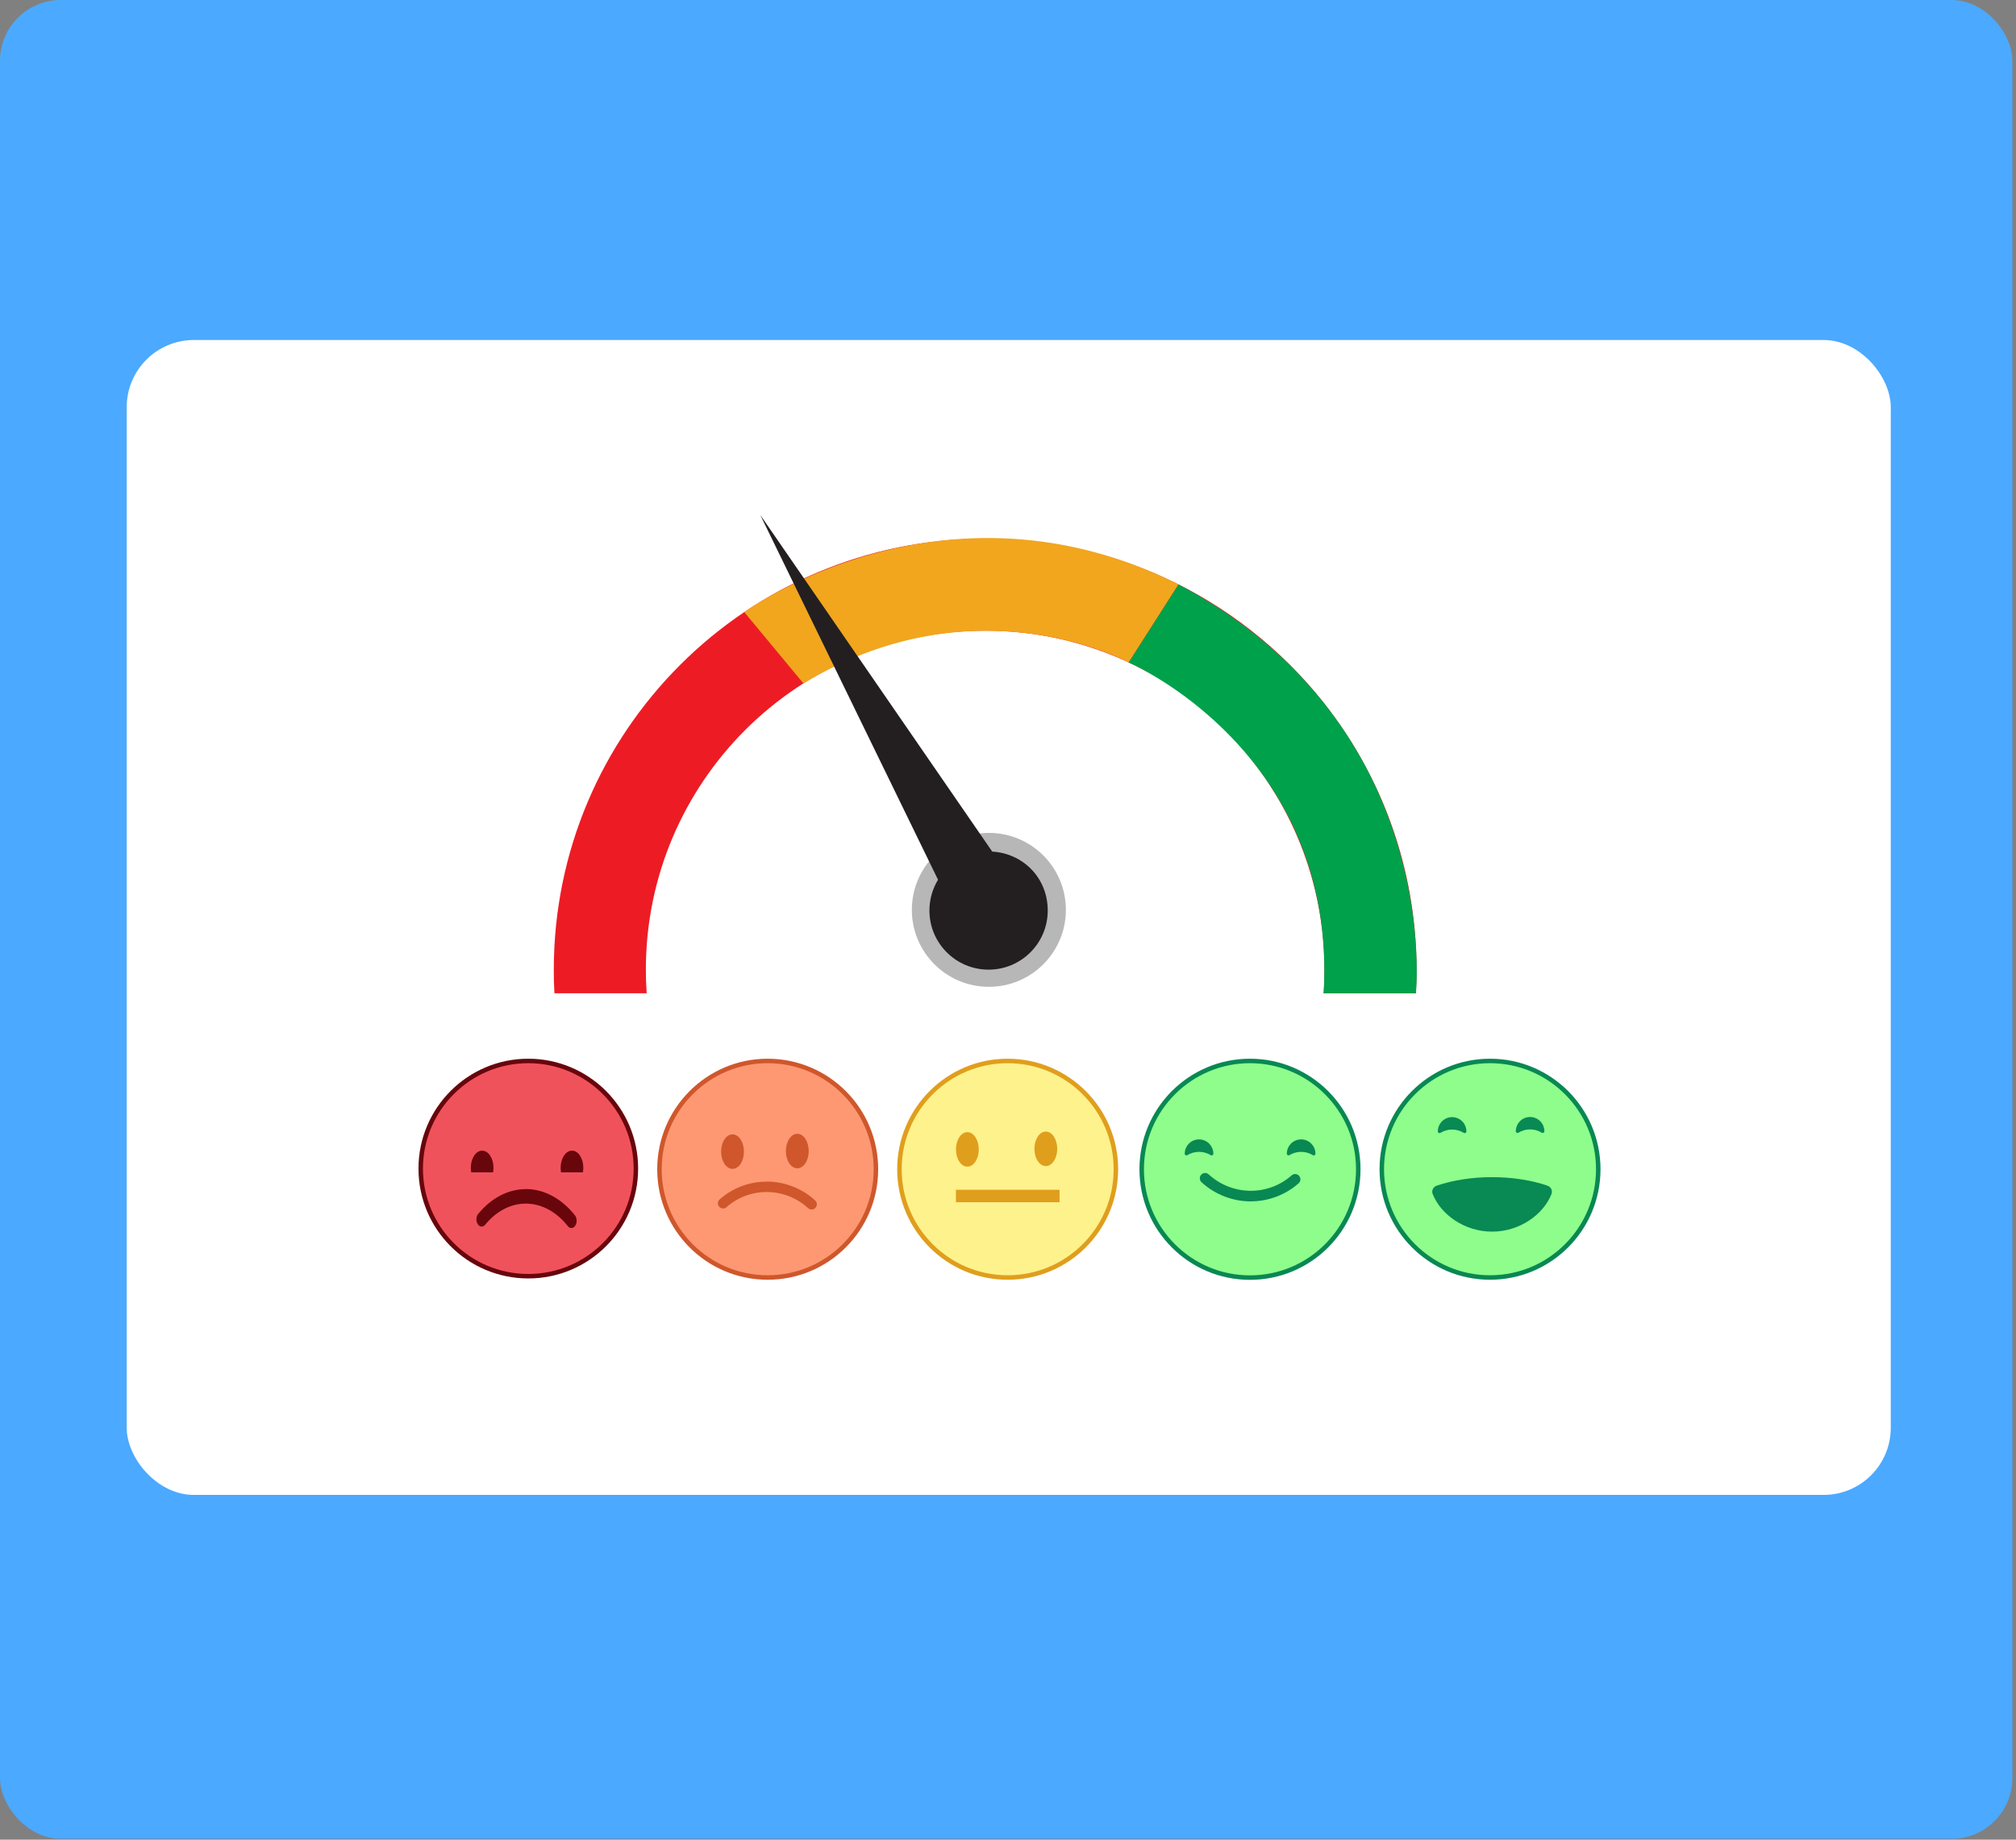 <svg width="332" height="303" viewBox="0 0 332 303" fill="none" xmlns="http://www.w3.org/2000/svg">
<rect x="0" y="0" width="332" height="303" fill="#808080" stroke="none"/>
<rect width="331.404" height="302.85" rx="10" fill="#4BA9FF"/>
<rect x="20.867" y="56" width="290.509" height="190.214" rx="11.059" fill="white"/>
<g clip-path="url(#clip0_3319_10580)">
<path d="M162.227 88.732C186.279 88.732 207.549 100.683 220.401 118.966C228.512 130.498 233.275 144.564 233.275 159.725C233.275 161.026 233.241 162.315 233.174 163.604H217.98C218.081 162.315 218.115 161.026 218.115 159.725C218.115 147.616 214.257 136.412 207.707 127.253C197.57 113.098 180.984 103.872 162.238 103.872C131.375 103.872 106.361 128.882 106.361 159.714C106.361 161.014 106.406 162.303 106.497 163.592H91.302C91.223 162.303 91.201 161.014 91.201 159.714C91.201 120.503 123.014 88.71 162.249 88.71L162.227 88.732Z" fill="#ED1C24"/>
<path d="M194.088 96.251L185.874 109.118C185.874 109.118 160.826 95.324 132.316 112.566L122.575 100.819C122.575 100.819 155.249 76.714 194.088 96.251Z" fill="#F1A61E"/>
<path d="M162.849 162.529C155.845 162.529 150.166 156.855 150.166 149.855C150.166 142.855 155.845 137.18 162.849 137.18C169.853 137.18 175.531 142.855 175.531 149.855C175.531 156.855 169.853 162.529 162.849 162.529Z" fill="#B7B7B7"/>
<path d="M154.475 144.891C153.582 146.373 153.061 148.114 153.061 149.968C153.061 155.339 157.417 159.703 162.802 159.703C168.187 159.703 172.543 155.339 172.543 149.968C172.543 144.597 168.504 140.561 163.402 140.256L125.207 84.82L154.475 144.891Z" fill="#231F20"/>
<path d="M194.087 96.251L185.874 109.118C185.874 109.118 220.278 123.794 217.981 163.604H233.175C233.175 163.604 237.799 119.473 194.087 96.251Z" fill="#00A14B"/>
</g>
<path d="M104.72 192.471C104.72 202.266 96.788 210.192 86.997 210.192C77.207 210.192 69.285 202.255 69.285 192.471C69.285 182.687 77.218 174.74 86.997 174.74C96.777 174.74 104.72 182.676 104.72 192.471Z" fill="#F0525C" stroke="#68060C" stroke-width="0.738" stroke-miterlimit="10"/>
<path d="M96.063 192.34C96.063 193.9 95.23 195.16 94.195 195.16C93.159 195.16 92.326 193.9 92.326 192.34C92.326 190.781 93.159 189.51 94.195 189.51C95.23 189.51 96.063 190.781 96.063 192.34Z" fill="#68060C"/>
<path d="M81.272 192.34C81.272 193.9 80.439 195.16 79.403 195.16C78.368 195.16 77.535 193.9 77.535 192.34C77.535 190.781 78.368 189.51 79.403 189.51C80.439 189.51 81.272 190.781 81.272 192.34Z" fill="#68060C"/>
<rect x="76.621" y="193.085" width="20.179" height="3.669" fill="#F0525C"/>
<path d="M86.616 195.836C89.589 195.836 92.528 197.42 94.688 200.179C95.041 200.632 95.058 201.39 94.729 201.876C94.401 202.362 93.851 202.385 93.498 201.933C91.658 199.58 89.145 198.234 86.608 198.234C84.07 198.234 81.713 199.501 79.898 201.718C79.537 202.159 78.987 202.113 78.675 201.616C78.355 201.118 78.387 200.36 78.749 199.931C80.909 197.295 83.701 195.848 86.616 195.848L86.616 195.836Z" fill="#68060C"/>
<path d="M205.851 210.422C215.699 210.422 223.684 202.435 223.684 192.581C223.684 182.728 215.699 174.74 205.851 174.74C196.002 174.74 188.018 182.728 188.018 192.581C188.018 202.435 196.002 210.422 205.851 210.422Z" fill="#8EFD8C" stroke="#098853" stroke-width="0.738" stroke-miterlimit="10"/>
<path d="M216.203 190.256C216.384 190.372 216.632 190.24 216.632 190.025C216.632 188.723 215.577 187.659 214.275 187.659C212.973 187.659 211.918 188.714 211.918 190.017C211.918 190.24 212.165 190.372 212.346 190.256C212.907 189.91 213.566 189.712 214.275 189.712C214.984 189.712 215.643 189.91 216.203 190.256Z" fill="#098853"/>
<path d="M199.389 190.256C199.57 190.372 199.817 190.24 199.817 190.025C199.817 188.723 198.762 187.659 197.46 187.659C196.158 187.659 195.104 188.714 195.104 190.017C195.104 190.24 195.351 190.372 195.532 190.256C196.092 189.91 196.752 189.712 197.46 189.712C198.169 189.712 198.828 189.91 199.389 190.256Z" fill="#098853"/>
<path d="M205.966 197.871C202.983 197.871 200.033 196.717 197.865 194.705C197.511 194.376 197.495 193.823 197.824 193.469C198.154 193.114 198.706 193.098 199.06 193.428C200.906 195.142 203.428 196.124 205.974 196.124C208.521 196.124 210.886 195.2 212.707 193.584C213.07 193.263 213.622 193.296 213.935 193.658C214.256 194.021 214.223 194.574 213.861 194.887C211.693 196.808 208.892 197.863 205.966 197.863L205.966 197.871Z" fill="#098853"/>
<path d="M263.206 192.573C263.206 202.422 255.226 210.406 245.381 210.406C235.536 210.406 227.557 202.422 227.557 192.573C227.557 182.723 235.536 174.74 245.381 174.74C255.226 174.74 263.206 182.723 263.206 192.573Z" fill="#8EFD8C" stroke="#098853" stroke-width="0.738" stroke-miterlimit="10"/>
<path d="M253.904 186.562C254.084 186.672 254.333 186.542 254.333 186.333C254.333 185.026 253.276 183.968 251.979 183.968C250.682 183.968 249.625 185.026 249.625 186.323C249.625 186.542 249.864 186.672 250.054 186.562C250.612 186.213 251.271 186.014 251.979 186.014C252.687 186.014 253.346 186.213 253.904 186.562Z" fill="#098953"/>
<path d="M241.062 186.587C241.242 186.697 241.491 186.567 241.491 186.357C241.491 185.05 240.434 183.992 239.137 183.992C237.841 183.992 236.783 185.05 236.783 186.347C236.783 186.567 237.023 186.697 237.212 186.587C237.771 186.237 238.429 186.038 239.137 186.038C239.845 186.038 240.504 186.237 241.062 186.587Z" fill="#098953"/>
<path d="M236.603 195.277C236.035 195.467 235.706 196.095 235.935 196.654C237.262 200.017 241.152 202.851 245.72 202.851C250.289 202.851 254.179 200.017 255.505 196.654C255.725 196.095 255.405 195.477 254.837 195.277C249.331 193.411 242.109 193.411 236.603 195.277Z" fill="#098953"/>
<path d="M144.251 192.578C144.251 202.432 136.27 210.406 126.421 210.406C116.571 210.406 108.602 202.422 108.602 192.578C108.602 182.735 116.582 174.74 126.421 174.74C136.26 174.74 144.251 182.724 144.251 192.578Z" fill="#FD9873" stroke="#CF572B" stroke-width="0.738" stroke-miterlimit="10"/>
<path d="M133.181 189.584C133.181 191.153 132.343 192.421 131.302 192.421C130.26 192.421 129.422 191.153 129.422 189.584C129.422 188.015 130.26 186.736 131.302 186.736C132.343 186.736 133.181 188.015 133.181 189.584Z" fill="#CF572B"/>
<path d="M122.513 189.678C122.513 191.247 121.675 192.515 120.634 192.515C119.592 192.515 118.754 191.247 118.754 189.678C118.754 188.109 119.592 186.83 120.634 186.83C121.675 186.83 122.513 188.109 122.513 189.678Z" fill="#CF572B"/>
<path d="M126.278 194.606C129.213 194.606 132.115 195.741 134.247 197.72C134.595 198.044 134.611 198.588 134.287 198.937C133.963 199.285 133.42 199.302 133.071 198.977C131.255 197.29 128.775 196.325 126.27 196.325C123.765 196.325 121.439 197.233 119.647 198.823C119.291 199.139 118.748 199.107 118.44 198.75C118.123 198.393 118.156 197.85 118.512 197.542C120.644 195.652 123.4 194.614 126.278 194.614L126.278 194.606Z" fill="#CF572B"/>
<path d="M183.77 192.578C183.77 202.432 175.79 210.406 165.94 210.406C156.091 210.406 148.121 202.422 148.121 192.578C148.121 182.735 156.102 174.74 165.94 174.74C175.779 174.74 183.77 182.724 183.77 192.578Z" fill="#FDF28C" stroke="#E09E1D" stroke-width="0.738" stroke-miterlimit="10"/>
<path d="M174.107 189.218C174.107 190.787 173.269 192.055 172.227 192.055C171.185 192.055 170.348 190.787 170.348 189.218C170.348 187.649 171.185 186.37 172.227 186.37C173.269 186.37 174.107 187.649 174.107 189.218Z" fill="#E09E1D"/>
<path d="M161.187 189.312C161.187 190.881 160.349 192.149 159.307 192.149C158.266 192.149 157.428 190.881 157.428 189.312C157.428 187.743 158.266 186.465 159.307 186.465C160.349 186.465 161.187 187.743 161.187 189.312Z" fill="#E09E1D"/>
<path d="M157.424 196.982H174.495" stroke="#E09E1D" stroke-width="2.047"/>
<defs>
<clipPath id="clip0_3319_10580">
<rect width="142.165" height="78.783" fill="white" transform="matrix(-1 0 0 1 233.355 84.82)"/>
</clipPath>
</defs>
</svg>
